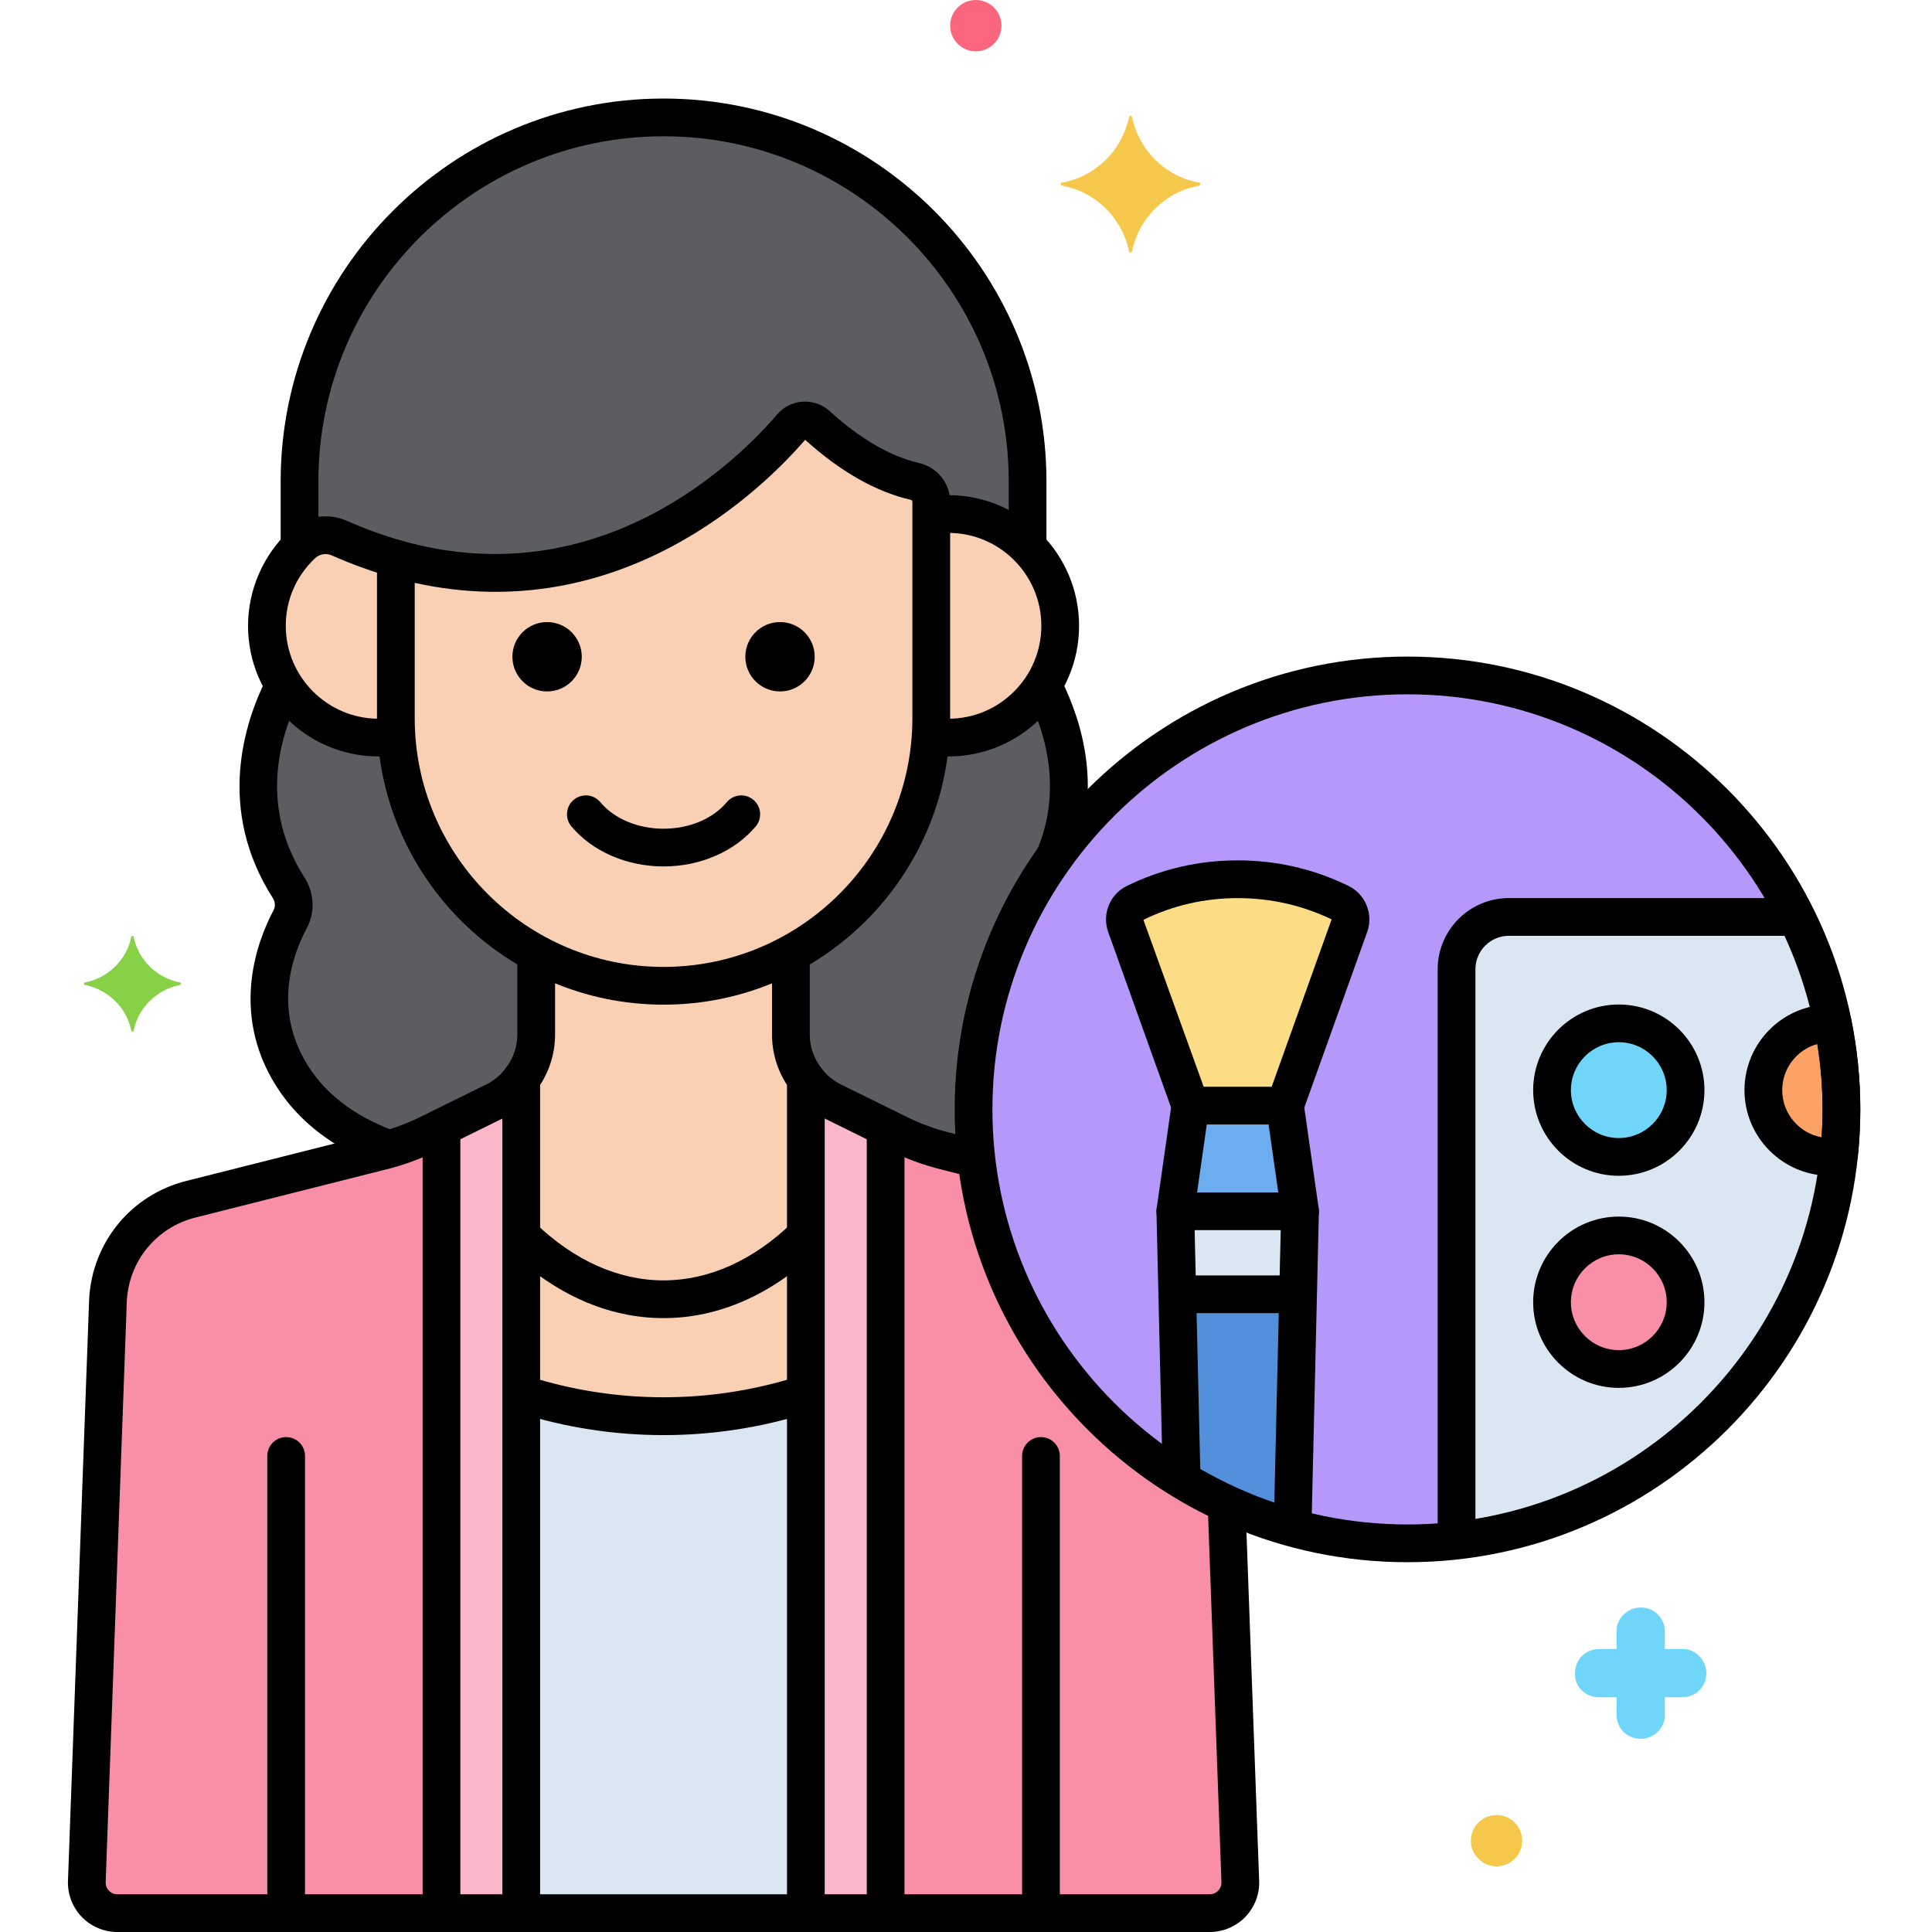<?xml version="1.0" encoding="UTF-8"?>
<svg xmlns="http://www.w3.org/2000/svg" xmlns:xlink="http://www.w3.org/1999/xlink" xmlns:svgjs="http://svgjs.com/svgjs" version="1.1" width="512" height="512" x="0" y="0" viewBox="0 0 256 256" style="enable-background:new 0 0 512 512" xml:space="preserve" class="">
  <g>
    <g id="Layer_55">
      <g>
        <g>
          <g>
            <path d="m104.797 137.08v-10.758c-5.025 2.739-10.775 4.298-16.872 4.298s-11.847-1.559-16.873-4.298v10.758c0 2.172-.731 4.222-1.984 5.897v110.523h37.714v-110.523c-1.254-1.675-1.985-3.725-1.985-5.897z" fill="#DAE6F1" data-original="#dae6f1"></path>
          </g>
        </g>
        <g>
          <g>
            <path d="m52.541 97.527c-.772.124-1.558.206-2.366.206-5.28 0-9.902-2.771-12.524-6.93-2.989 5.844-6.189 16.189.587 26.814.805 1.262.927 2.844.22 4.164-2.013 3.756-5.205 12.148.265 20.808 2.983 4.724 7.589 7.757 12.809 9.667.271-.077.543-.15.811-.234 1.353-.424 3.109-1.118 4.438-1.774 10.522-5.234 8.495-4.13 9.569-4.791 2.895-1.783 4.702-4.935 4.702-8.379v-10.757c-10.396-5.664-17.678-16.383-18.511-28.794z" fill="#5B5D60" data-original="#5b5d60"></path>
          </g>
        </g>
        <g>
          <g>
            <path d="m125.673 68.114c-.775 0-1.534.065-2.276.18v26.854c0 .8-.036 1.592-.089 2.379.772.124 1.559.206 2.366.206 8.179 0 14.81-6.631 14.81-14.81s-6.631-14.809-14.811-14.809z" fill="#F9D0B4" data-original="#f9d0b4"></path>
          </g>
        </g>
        <g>
          <g>
            <path d="m121.215 63.788c-3.589-.832-7.948-2.911-12.944-7.45-.988-.898-2.511-.824-3.38.19-5.402 6.306-24.56 25.437-52.439 17.495v21.125c0 19.51 15.963 35.472 35.473 35.472s35.472-15.963 35.472-35.472v-28.658c0-1.303-.912-2.408-2.182-2.702z" fill="#F9D0B4" data-original="#f9d0b4"></path>
          </g>
        </g>
        <g>
          <g>
            <path d="m52.452 95.148v-21.125c-2.436-.694-4.937-1.592-7.503-2.724-1.654-.73-3.586-.394-4.905.843-2.877 2.698-4.678 6.526-4.678 10.782 0 8.179 6.631 14.81 14.81 14.81.807 0 1.594-.082 2.366-.206-.053-.788-.09-1.58-.09-2.38z" fill="#F9D0B4" data-original="#f9d0b4"></path>
          </g>
        </g>
        <g>
          <g>
            <path d="m87.925 15.557c-26.53 0-48.236 21.707-48.236 48.236v8.717c.121-.121.231-.251.356-.368 1.319-1.237 3.251-1.573 4.905-.843 2.565 1.133 5.067 2.031 7.503 2.725 27.88 7.942 47.037-11.19 52.439-17.495.869-1.014 2.392-1.087 3.38-.19 4.996 4.54 9.354 6.618 12.944 7.45 1.27.294 2.182 1.399 2.182 2.702v1.804c.743-.115 1.501-.18 2.276-.18 4.098 0 7.806 1.665 10.487 4.354v-8.675c0-26.531-21.707-48.237-48.236-48.237z" fill="#5B5D60" data-original="#5b5d60"></path>
          </g>
        </g>
        <g>
          <g>
            <path d="m138.198 90.803c-2.622 4.159-7.244 6.93-12.524 6.93-.807 0-1.594-.082-2.366-.206v-.001c-.833 12.412-8.115 23.13-18.511 28.796v10.757c0 2.172.731 4.222 1.984 5.897.914 1.221 2.096 2.248 3.516 2.948l8.77 4.324c1.96.967 4.017 1.723 6.137 2.256.258.065 1.938.489 4.179 1.055-.244-2.153-.383-4.339-.383-6.559 0-12.481 3.99-24.024 10.746-33.45 3.82-9.139 1.057-17.653-1.548-22.747z" fill="#5B5D60" data-original="#5b5d60"></path>
          </g>
        </g>
        <g>
          <g>
            <path d="m104.797 137.08v-10.758c-5.025 2.739-10.775 4.298-16.872 4.298s-11.847-1.559-16.873-4.298v10.758c0 2.172-.731 4.222-1.984 5.897v41.698c5.951 1.928 12.285 2.982 18.857 2.982 6.571 0 12.906-1.054 18.857-2.982v-41.699c-1.254-1.674-1.985-3.724-1.985-5.896z" fill="#F9D0B4" data-original="#f9d0b4"></path>
          </g>
        </g>
        <g>
          <g>
            <path d="m65.552 145.925-8.77 4.324c-1.96.967-4.017 1.723-6.137 2.256-.125.032-18.197 4.594-18.313 4.623l-7.05 1.78c-6.173 1.554-10.618 6.94-10.972 13.296l-2.803 77.027c-.129 2.318 1.716 4.269 4.037 4.269h53.524v-110.522c-.914 1.22-2.097 2.247-3.516 2.947z" fill="#F9B7C8" data-original="#f9b7c8"></path>
          </g>
        </g>
        <g>
          <g>
            <path d="m162.524 199.261c-17.888-8.22-30.827-25.343-33.141-45.7-2.241-.566-3.921-.99-4.179-1.055-2.119-.533-4.177-1.29-6.137-2.256l-8.77-4.324c-1.42-.7-2.603-1.727-3.516-2.948v110.522h53.524c2.322 0 4.167-1.951 4.037-4.269z" fill="#F9B7C8" data-original="#f9b7c8"></path>
          </g>
        </g>
        <g>
          <g>
            <path d="m56.781 150.25c-1.96.967-4.017 1.723-6.137 2.256-.125.032-18.197 4.594-18.313 4.623l-7.05 1.78c-6.173 1.554-10.618 6.94-10.972 13.296l-2.803 77.027c-.129 2.318 1.716 4.269 4.037 4.269h42.957v-104.099z" fill="#F98FA6" data-original="#f98fa6" class=""></path>
          </g>
        </g>
        <g>
          <g>
            <path d="m162.524 199.261c-17.888-8.22-30.827-25.343-33.141-45.7-2.241-.566-3.921-.99-4.179-1.055-2.119-.533-4.177-1.29-6.137-2.256l-1.719-.847v104.097h42.957c2.322 0 4.167-1.951 4.037-4.269z" fill="#F98FA6" data-original="#f98fa6" class=""></path>
          </g>
        </g>
        <g>
          <g>
            <circle cx="186.5" cy="147" fill="#B598F9" r="57.5" data-original="#b598f9"></circle>
          </g>
        </g>
        <g>
          <g>
            <path d="m238.037 121.5h-38.107c-3.812 0-6.93 3.119-6.93 6.93v75.694c28.694-3.23 51-27.567 51-57.124 0-9.16-2.152-17.814-5.963-25.5z" fill="#DAE6F1" data-original="#dae6f1"></path>
          </g>
        </g>
        <g>
          <g>
            <path d="m155.737 160.5.838 35.605c4.525 2.764 9.466 4.908 14.702 6.342l.987-41.947z" fill="#5290DB" data-original="#5290db"></path>
          </g>
        </g>
        <g>
          <g>
            <path d="m170.263 146.5h-12.526l-2 14h16.526z" fill="#6CADEF" data-original="#6cadef"></path>
          </g>
        </g>
        <g>
          <g>
            <path d="m177.593 119.641c-4.057-1.993-8.649-3.135-13.593-3.135s-9.536 1.141-13.593 3.135c-1.114.547-1.626 1.857-1.208 3.025l8.538 23.834h12.526l8.538-23.834c.418-1.168-.095-2.478-1.208-3.025z" fill="#FCDD86" data-original="#fcdd86"></path>
          </g>
        </g>
        <g>
          <g>
            <circle cx="214.5" cy="144.449" fill="#70D6F9" r="8.847" data-original="#70d6f9"></circle>
          </g>
        </g>
        <g>
          <g>
            <circle cx="214.5" cy="172.551" fill="#F98FA6" r="8.847" data-original="#f98fa6" class=""></circle>
          </g>
        </g>
        <g>
          <g>
            <path d="m242.846 135.62c-.116-.005-.229-.018-.346-.018-4.886 0-8.847 3.961-8.847 8.847s3.961 8.847 8.847 8.847c.393 0 .776-.034 1.156-.084.219-2.042.344-4.112.344-6.212 0-3.9-.412-7.7-1.154-11.38z" fill="#FCA265" data-original="#fca265"></path>
          </g>
        </g>
        <g>
          <g>
            <path d="m155.737 160.5.259 11h16.008l.259-11z" fill="#DAE6F1" data-original="#dae6f1"></path>
          </g>
        </g>
        <g>
          <g>
            <path d="m108.782 141.479c-.972-1.299-1.485-2.819-1.485-4.398v-10.163c0-1.381-1.119-2.5-2.5-2.5s-2.5 1.119-2.5 2.5v10.163c0 2.38.684 4.672 1.984 6.68v107.239h-32.714v-107.239c1.301-2.008 1.984-4.3 1.984-6.681v-10.235c0-1.381-1.119-2.5-2.5-2.5s-2.5 1.119-2.5 2.5v10.235c0 1.58-.514 3.101-1.485 4.399-.324.433-.499.958-.499 1.498v110.523c0 1.381 1.119 2.5 2.5 2.5h37.714c1.381 0 2.5-1.119 2.5-2.5v-110.523c0-.54-.175-1.066-.499-1.498z" fill="#000000" data-original="#000000" class=""></path>
          </g>
        </g>
        <g>
          <g>
            <path d="m51.867 149.713c-4.987-1.92-8.699-4.766-11.031-8.458-4.696-7.436-2.125-14.652-.174-18.292 1.112-2.077.991-4.64-.315-6.688-5.852-9.177-3.56-18.15-.606-24.062.617-1.235.116-2.736-1.119-3.354-1.233-.617-2.737-.116-3.354 1.119-2.891 5.786-6.622 17.245.863 28.984.341.534.387 1.147.124 1.639-1.984 3.702-5.922 13.387.354 23.323 2.919 4.622 7.448 8.14 13.461 10.454.296.114.6.168.897.168 1.005 0 1.952-.609 2.334-1.603.497-1.288-.146-2.734-1.434-3.23z" fill="#000000" data-original="#000000" class=""></path>
          </g>
        </g>
        <g>
          <g>
            <path d="m137.933 190.422c-1.381 0-2.5 1.119-2.5 2.5v59.891c0 1.381 1.119 2.5 2.5 2.5s2.5-1.119 2.5-2.5v-59.891c0-1.381-1.12-2.5-2.5-2.5z" fill="#000000" data-original="#000000" class=""></path>
          </g>
        </g>
        <g>
          <g>
            <path d="m37.917 190.422c-1.381 0-2.5 1.119-2.5 2.5v59.828c0 1.381 1.119 2.5 2.5 2.5s2.5-1.119 2.5-2.5v-59.828c0-1.381-1.119-2.5-2.5-2.5z" fill="#000000" data-original="#000000" class=""></path>
          </g>
        </g>
        <g>
          <g>
            <path d="m125.674 65.613c-.591 0-1.2.033-1.813.1-1.373.147-2.366 1.38-2.218 2.753.147 1.373 1.377 2.367 2.753 2.218.435-.047.865-.07 1.277-.07 6.787 0 12.31 5.522 12.31 12.311 0 6.787-5.522 12.31-12.31 12.31-.414 0-.84-.026-1.3-.08-1.362-.162-2.613.818-2.774 2.19-.162 1.371.818 2.613 2.19 2.774.655.078 1.272.115 1.884.115 9.545 0 17.31-7.765 17.31-17.31s-7.764-17.311-17.309-17.311z" fill="#000000" data-original="#000000" class=""></path>
          </g>
        </g>
        <g>
          <g>
            <g>
              <path d="m121.779 61.353c-3.805-.882-7.783-3.191-11.827-6.865-.976-.886-2.281-1.354-3.593-1.265-1.313.082-2.51.679-3.366 1.679-4.995 5.83-23.353 24.268-49.856 16.718-.75-.216-1.564-.063-2.19.409s-.994 1.211-.994 1.995v21.125c0 20.938 17.034 37.973 37.973 37.973s37.973-17.034 37.973-37.973v-28.659c-.002-2.464-1.695-4.576-4.12-5.137zm-.882 33.795c0 18.182-14.791 32.973-32.973 32.973s-32.972-14.791-32.972-32.973v-17.915c27.457 6.051 46.312-12.669 51.734-18.958 4.651 4.204 9.349 6.878 13.965 7.948.122.028.246.122.246.267z" fill="#000000" data-original="#000000" class=""></path>
            </g>
          </g>
        </g>
        <g>
          <g>
            <path d="m53.138 71.619c-2.385-.68-4.8-1.557-7.178-2.607-2.573-1.135-5.567-.625-7.626 1.306-3.475 3.258-5.468 7.853-5.468 12.606 0 9.545 7.765 17.31 17.31 17.31.48 0 .954-.024 1.424-.067 1.375-.126 2.388-1.343 2.262-2.717-.125-1.375-1.333-2.395-2.717-2.262-.319.029-.643.046-.969.046-6.787 0-12.31-5.522-12.31-12.31 0-3.427 1.381-6.608 3.888-8.959.593-.554 1.451-.702 2.186-.379 2.588 1.143 5.222 2.099 7.827 2.842 1.333.381 2.711-.392 3.09-1.719.378-1.328-.391-2.711-1.719-3.09z" fill="#000000" data-original="#000000" class=""></path>
          </g>
        </g>
        <g>
          <g>
            <path d="m87.925 13.057c-27.977 0-50.736 22.76-50.736 50.736v8.457c0 1.381 1.119 2.5 2.5 2.5s2.5-1.119 2.5-2.5v-8.457c0-25.219 20.518-45.736 45.736-45.736s45.736 20.518 45.736 45.736v8.04c0 1.381 1.119 2.5 2.5 2.5s2.5-1.119 2.5-2.5v-8.04c0-27.977-22.76-50.736-50.736-50.736z" fill="#000000" data-original="#000000" class=""></path>
          </g>
        </g>
        <g>
          <g>
            <path d="m99.829 105.979c-1.058-.886-2.635-.749-3.522.31-1.847 2.204-4.98 3.52-8.382 3.52s-6.535-1.315-8.382-3.52c-.888-1.059-2.465-1.196-3.522-.31s-1.196 2.464-.31 3.522c2.785 3.322 7.352 5.307 12.214 5.307s9.429-1.984 12.214-5.307c.886-1.058.748-2.635-.31-3.522z" fill="#000000" data-original="#000000" class=""></path>
          </g>
        </g>
        <g>
          <g>
            <circle cx="103.357" cy="87.023" r="4.596" fill="#000000" data-original="#000000" class=""></circle>
          </g>
        </g>
        <g>
          <g>
            <circle cx="72.492" cy="87.023" r="4.596" fill="#000000" data-original="#000000" class=""></circle>
          </g>
        </g>
        <g>
          <g>
            <path d="m108.496 162.091c-.96-.992-2.541-1.02-3.535-.063-5.169 4.991-11.061 7.63-17.036 7.63-5.969 0-11.854-2.632-17.018-7.611-.992-.957-2.576-.93-3.535.064-.958.994-.93 2.577.064 3.535 6.115 5.896 13.199 9.012 20.488 9.012 7.298 0 14.39-3.123 20.509-9.032.994-.96 1.022-2.542.063-3.535z" fill="#000000" data-original="#000000" class=""></path>
          </g>
        </g>
        <g>
          <g>
            <path d="m140.646 90.109c-.611-1.237-2.112-1.746-3.349-1.132-1.238.612-1.745 2.111-1.132 3.349 2.409 4.869 4.586 12.336 1.274 20.26-.532 1.273.068 2.738 1.343 3.271.314.132.642.194.963.194.978 0 1.907-.578 2.308-1.537 4.038-9.661 1.464-18.605-1.407-24.405z" fill="#000000" data-original="#000000" class=""></path>
          </g>
        </g>
        <g>
          <g>
            <path d="m23.9 130.2c-3.1-.6-5.6-3-6.2-6.1 0-.1-.3-.1-.3 0-.6 3.1-3.1 5.5-6.2 6.1-.1 0-.1.2 0 .3 3.1.6 5.6 3 6.2 6.1 0 .1.3.1.3 0 .6-3.1 3.1-5.5 6.2-6.1.1-.1.1-.3 0-.3z" fill="#87D147" data-original="#87d147"></path>
          </g>
        </g>
        <g>
          <g>
            <path d="m223 218.5h-2.4v-2.3c0-1.8-1.4-3.2-3.2-3.2-1.7 0-3.2 1.4-3.2 3.1v2.4h-2.3c-1.8 0-3.2 1.4-3.2 3.2-.1 1.7 1.3 3.2 3.2 3.2h2.3v2.3c0 1.8 1.4 3.2 3.2 3.2 1.7 0 3.2-1.4 3.2-3.1v-2.4h2.3c1.8 0 3.2-1.4 3.2-3.2 0-1.7-1.4-3.2-3.1-3.2z" fill="#70D6F9" data-original="#70d6f9"></path>
          </g>
        </g>
        <g>
          <g>
            <path d="m198.3 240.5c-1.878 0-3.4 1.522-3.4 3.4s1.522 3.4 3.4 3.4 3.4-1.522 3.4-3.4-1.522-3.4-3.4-3.4z" fill="#F5C84C" data-original="#f5c84c"></path>
          </g>
        </g>
        <g>
          <g>
            <path d="m129.3 0c-1.878 0-3.4 1.522-3.4 3.4s1.522 3.4 3.4 3.4 3.4-1.522 3.4-3.4-1.522-3.4-3.4-3.4z" fill="#FC657E" data-original="#fc657e"></path>
          </g>
        </g>
        <g>
          <g>
            <path d="m158.9 24.2c-4.5-.8-8-4.3-8.9-8.7 0-.2-.4-.2-.4 0-.9 4.4-4.4 7.9-8.9 8.7-.2 0-.2.3 0 .4 4.5.8 8 4.3 8.9 8.7 0 .2.4.2.4 0 .9-4.4 4.4-7.9 8.9-8.7.2-.1.2-.4 0-.4z" fill="#F5C84C" data-original="#f5c84c"></path>
          </g>
        </g>
        <g>
          <g>
            <path d="m108.365 184.192c-.408-1.318-1.804-2.059-3.127-1.65-11.365 3.512-23.657 3.471-35.007-.118-1.316-.415-2.721.313-3.138 1.63-.416 1.316.313 2.722 1.63 3.138 6.228 1.969 12.688 2.967 19.201 2.967 6.369 0 12.691-.955 18.79-2.839 1.319-.408 2.058-1.808 1.651-3.128z" fill="#000000" data-original="#000000" class=""></path>
          </g>
        </g>
        <g>
          <g>
            <path d="m69.067 251h-53.523c-.578 0-.951-.303-1.122-.483-.17-.181-.451-.568-.417-1.194l2.801-76.978c.295-5.293 3.946-9.719 9.087-11.013l7.055-1.78c.177-.045 18.103-4.57 18.307-4.621 2.288-.575 4.52-1.396 6.633-2.438l8.771-4.324c1.734-.855 3.219-2.098 4.412-3.693.827-1.105.602-2.672-.505-3.499-1.105-.826-2.671-.603-3.499.505-.717.958-1.599 1.699-2.619 2.203l-8.771 4.324c-1.798.887-3.695 1.584-5.638 2.072-.125.031-18.207 4.597-18.317 4.625l-7.05 1.778c-7.272 1.831-12.439 8.093-12.859 15.631l-2.801 76.978c-.101 1.787.548 3.559 1.778 4.86s2.963 2.047 4.754 2.047h53.523c1.381 0 2.5-1.119 2.5-2.5s-1.119-2.5-2.5-2.5z" fill="#000000" data-original="#000000" class=""></path>
          </g>
        </g>
        <g>
          <g>
            <path d="m166.841 249.141-1.802-49.502c-.05-1.38-1.214-2.448-2.589-2.407-1.38.05-2.458 1.209-2.407 2.589l1.804 49.55c.032.577-.249.967-.42 1.147s-.543.482-1.121.482h-53.524c-1.381 0-2.5 1.119-2.5 2.5s1.119 2.5 2.5 2.5h53.524c1.79 0 3.522-.746 4.753-2.047s1.879-3.072 1.782-4.812z" fill="#000000" data-original="#000000" class=""></path>
          </g>
        </g>
        <g>
          <g>
            <path d="m129.619 151.042-3.805-.961c-1.947-.489-3.845-1.188-5.642-2.073l-8.769-4.324c-1.021-.504-1.904-1.246-2.622-2.204-.828-1.106-2.395-1.332-3.499-.503-1.105.827-1.331 2.395-.503 3.499 1.193 1.595 2.678 2.837 4.412 3.692l8.77 4.324c2.112 1.042 4.344 1.862 6.631 2.438l3.804.96c.205.052.411.077.613.077 1.118 0 2.136-.756 2.422-1.89.339-1.339-.473-2.697-1.812-3.035z" fill="#000000" data-original="#000000" class=""></path>
          </g>
        </g>
        <g>
          <g>
            <path d="m58.5 147.542c-1.381 0-2.5 1.119-2.5 2.5v102.771c0 1.381 1.119 2.5 2.5 2.5s2.5-1.119 2.5-2.5v-102.771c0-1.381-1.119-2.5-2.5-2.5z" fill="#000000" data-original="#000000" class=""></path>
          </g>
        </g>
        <g>
          <g>
            <path d="m117.349 147.396c-1.381 0-2.5 1.119-2.5 2.5v102.354c0 1.381 1.119 2.5 2.5 2.5s2.5-1.119 2.5-2.5v-102.354c0-1.381-1.12-2.5-2.5-2.5z" fill="#000000" data-original="#000000" class=""></path>
          </g>
        </g>
        <g>
          <g>
            <g>
              <path d="m186.5 87c-33.084 0-60 26.916-60 60s26.916 60 60 60 60-26.916 60-60-26.916-60-60-60zm0 115c-30.327 0-55-24.673-55-55s24.673-55 55-55 55 24.673 55 55-24.673 55-55 55z" fill="#000000" data-original="#000000" class=""></path>
            </g>
          </g>
        </g>
        <g>
          <g>
            <path d="m237.5 119h-37.57c-5.199 0-9.43 4.23-9.43 9.43v75.216c0 1.381 1.119 2.5 2.5 2.5s2.5-1.119 2.5-2.5v-75.216c0-2.442 1.987-4.43 4.43-4.43h37.57c1.381 0 2.5-1.119 2.5-2.5s-1.119-2.5-2.5-2.5z" fill="#000000" data-original="#000000" class=""></path>
          </g>
        </g>
        <g>
          <g>
            <path d="m158.235 160.441c-.032-1.38-1.178-2.468-2.558-2.44-1.381.032-2.474 1.178-2.44 2.558l.831 35.293c.032 1.36 1.145 2.441 2.498 2.441.02 0 .04 0 .06-.001 1.381-.032 2.474-1.178 2.44-2.558z" fill="#000000" data-original="#000000" class=""></path>
          </g>
        </g>
        <g>
          <g>
            <path d="m172.321 158.001c-1.402-.034-2.525 1.061-2.558 2.44l-.979 41.667c-.033 1.38 1.06 2.525 2.44 2.558.02.001.04.001.06.001 1.354 0 2.467-1.081 2.498-2.441l.979-41.667c.034-1.38-1.059-2.526-2.44-2.558z" fill="#000000" data-original="#000000" class=""></path>
          </g>
        </g>
        <g>
          <g>
            <g>
              <path d="m174.737 160.146-2-14c-.176-1.231-1.23-2.146-2.475-2.146h-12.525c-1.244 0-2.299.915-2.475 2.146l-2 14c-.103.718.111 1.444.586 1.991.475.548 1.164.862 1.889.862h16.525c.725 0 1.414-.314 1.889-.862.475-.546.689-1.273.586-1.991zm-16.117-2.146 1.285-9h8.189l1.285 9z" fill="#000000" data-original="#000000" class=""></path>
            </g>
          </g>
        </g>
        <g>
          <g>
            <path d="m178.695 117.396c-4.581-2.25-9.525-3.391-14.695-3.391s-10.114 1.141-14.696 3.392c-2.252 1.108-3.309 3.735-2.458 6.111l8.537 23.834c.466 1.3 1.898 1.975 3.196 1.511 1.3-.466 1.977-1.896 1.511-3.196l-8.58-23.772c3.889-1.91 8.091-2.879 12.49-2.879s8.602.969 12.447 2.817l-8.538 23.834c-.466 1.3.211 2.73 1.511 3.196.278.1.563.147.843.147 1.025 0 1.987-.637 2.354-1.658l8.538-23.834c.85-2.375-.207-5.002-2.46-6.112z" fill="#000000" data-original="#000000" class=""></path>
          </g>
        </g>
        <g>
          <g>
            <g>
              <path d="m214.5 133.102c-6.257 0-11.347 5.091-11.347 11.348s5.09 11.347 11.347 11.347 11.347-5.09 11.347-11.347-5.09-11.348-11.347-11.348zm0 17.694c-3.5 0-6.347-2.847-6.347-6.347s2.847-6.348 6.347-6.348 6.347 2.848 6.347 6.348-2.847 6.347-6.347 6.347z" fill="#000000" data-original="#000000" class=""></path>
            </g>
          </g>
        </g>
        <g>
          <g>
            <g>
              <path d="m214.5 161.204c-6.257 0-11.347 5.09-11.347 11.347s5.09 11.348 11.347 11.348 11.347-5.091 11.347-11.348-5.09-11.347-11.347-11.347zm0 17.694c-3.5 0-6.347-2.848-6.347-6.348s2.847-6.347 6.347-6.347 6.347 2.847 6.347 6.347-2.847 6.348-6.347 6.348z" fill="#000000" data-original="#000000" class=""></path>
            </g>
          </g>
        </g>
        <g>
          <g>
            <g>
              <path d="m245.297 135.125c-.229-1.136-1.264-1.969-2.422-2.008-.124-.009-.249-.016-.375-.016-6.257 0-11.347 5.091-11.347 11.348s5.09 11.347 11.347 11.347c.464 0 .935-.033 1.481-.105 1.144-.15 2.036-1.063 2.159-2.211.238-2.215.359-4.395.359-6.479.001-3.919-.404-7.914-1.202-11.876zm-3.928 15.57c-2.962-.535-5.216-3.133-5.216-6.246 0-2.905 1.961-5.36 4.645-6.109.467 2.9.702 5.805.702 8.66 0 1.199-.044 2.436-.131 3.695z" fill="#000000" data-original="#000000" class=""></path>
            </g>
          </g>
        </g>
        <g>
          <g>
            <path d="m171.283 169h-14.45c-1.381 0-2.5 1.119-2.5 2.5s1.119 2.5 2.5 2.5h14.45c1.381 0 2.5-1.119 2.5-2.5s-1.119-2.5-2.5-2.5z" fill="#000000" data-original="#000000" class=""></path>
          </g>
        </g>
      </g>
    </g>
  </g>
</svg>
